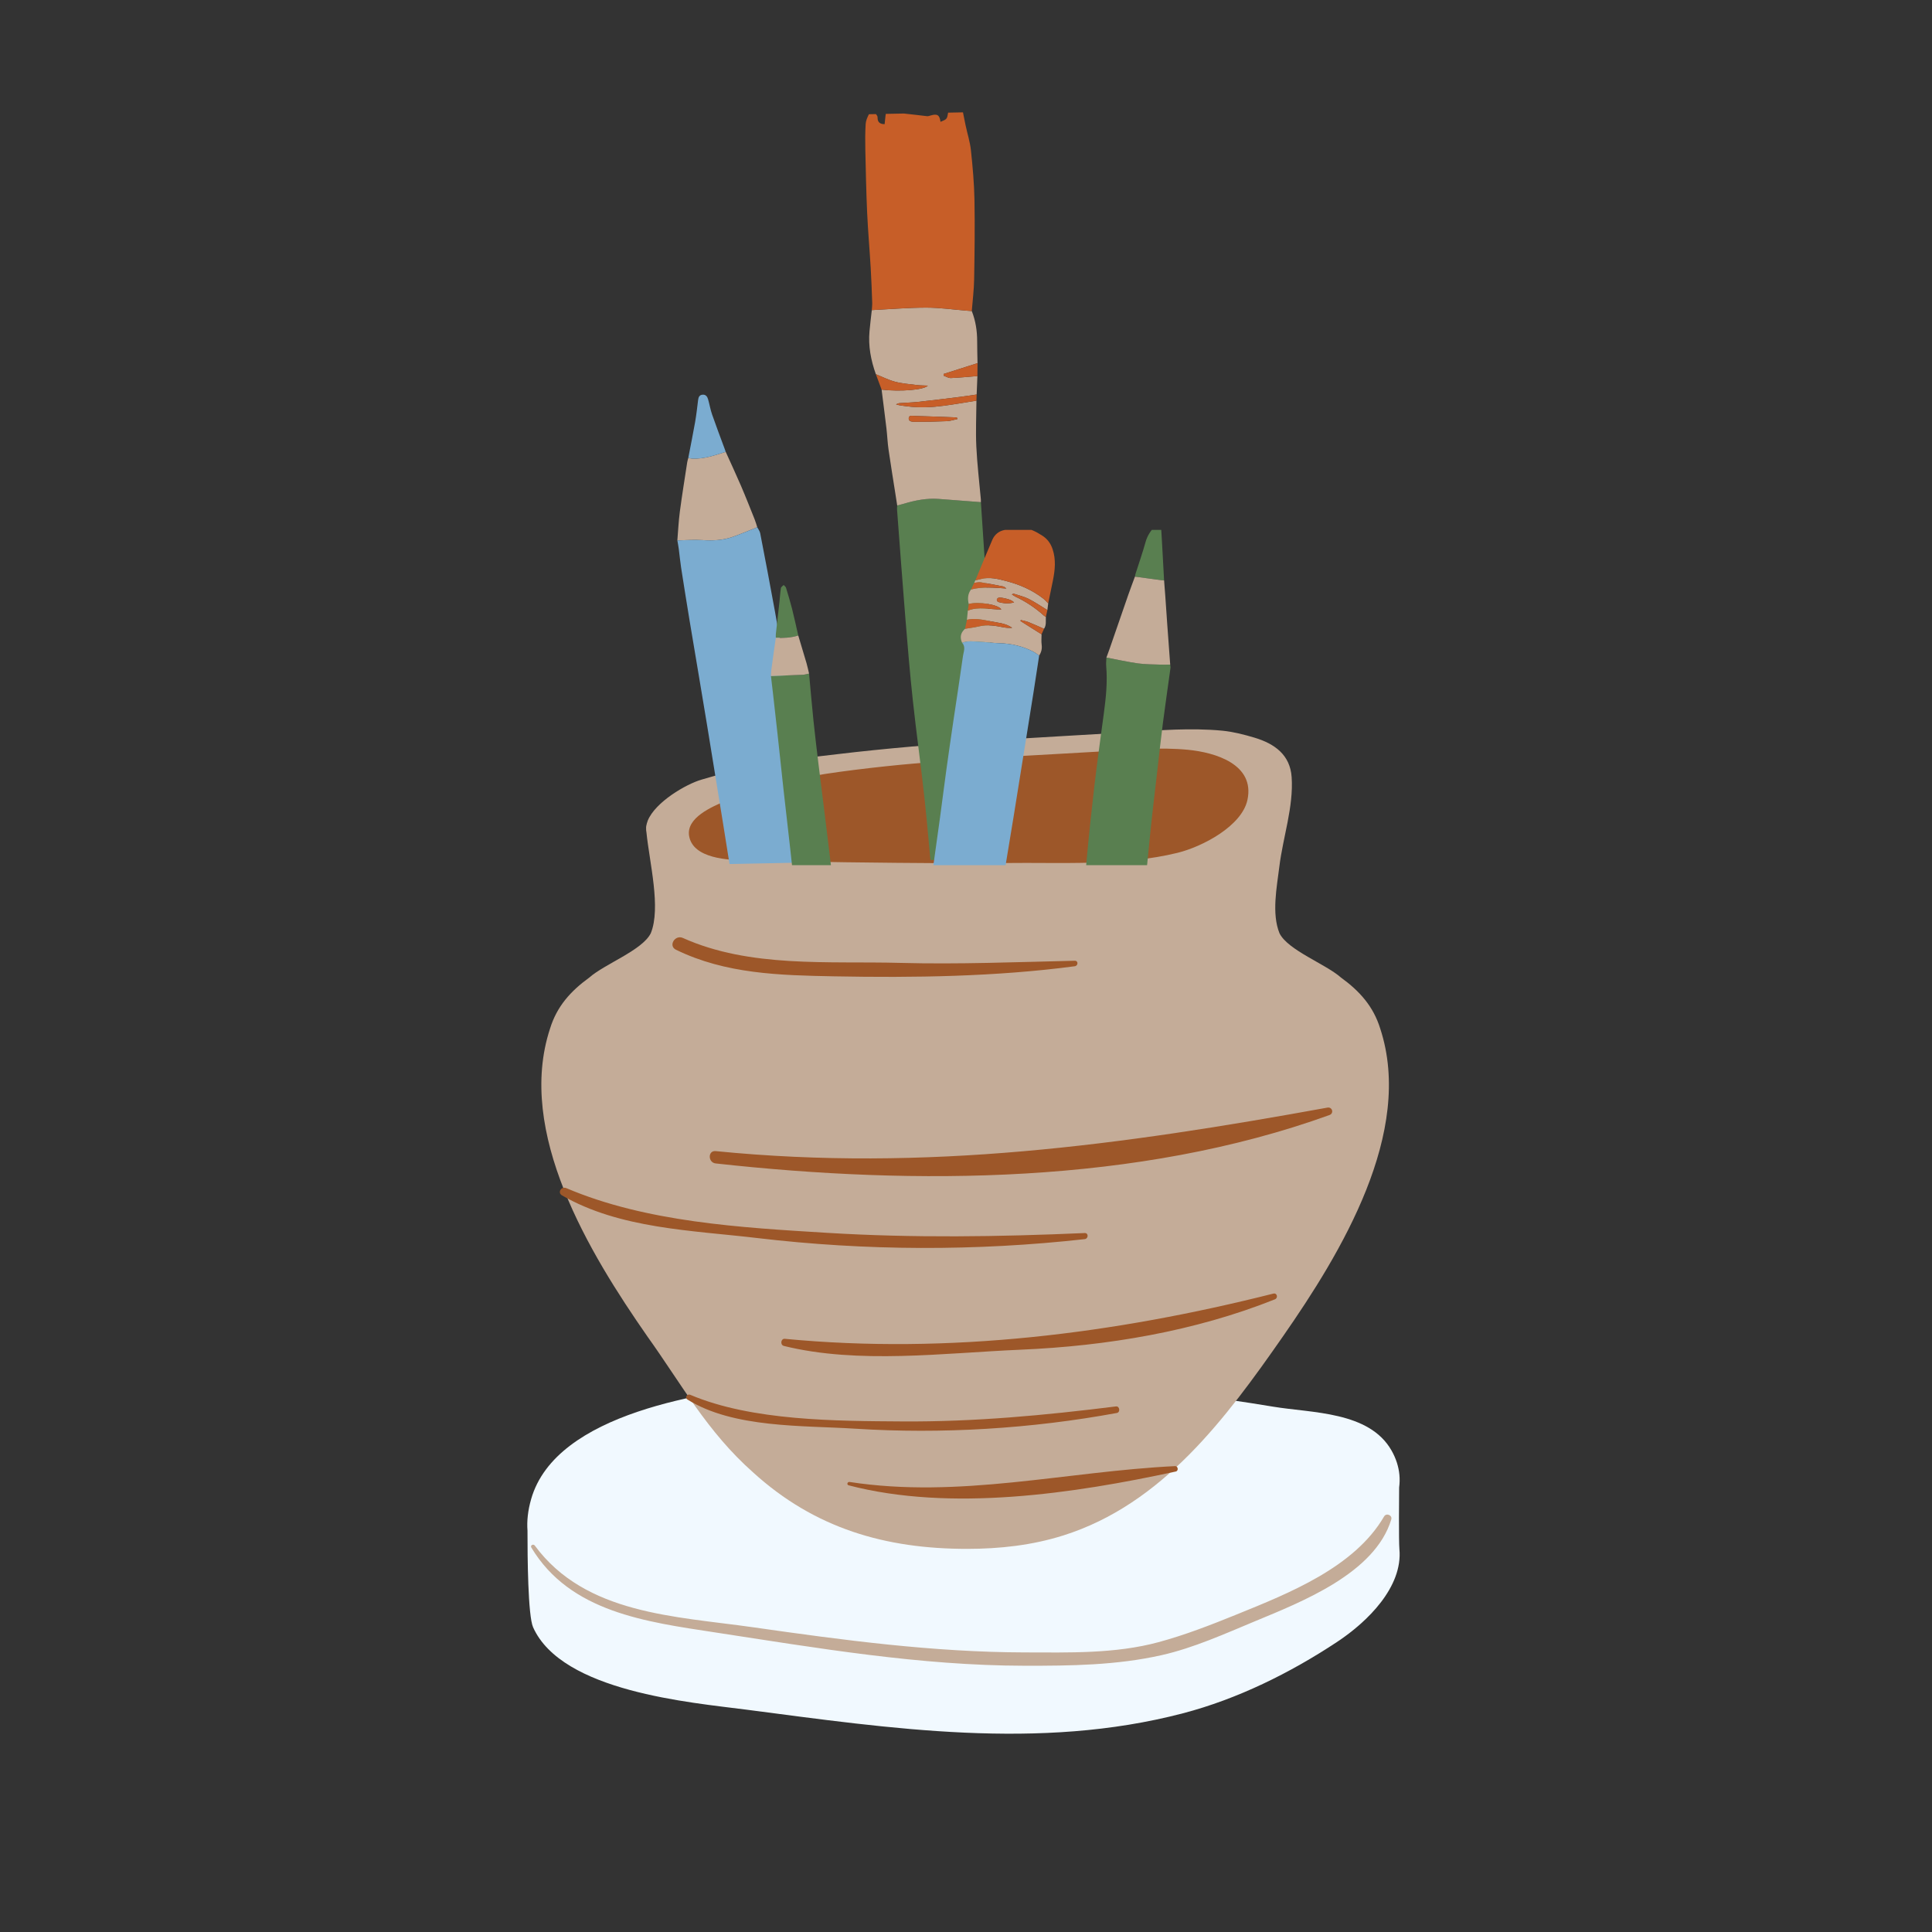 <svg xmlns="http://www.w3.org/2000/svg" xmlns:xlink="http://www.w3.org/1999/xlink" width="576" zoomAndPan="magnify" viewBox="0 0 432 432" height="576" preserveAspectRatio="xMidYMid meet" version="1.0"><rect x="0" y="0" width="432" height="432" fill="#333333" stroke="none"/><defs><clipPath id="a10269b39b"><path d="M 117.902 308 L 312.965 308 L 312.965 387.664 L 117.902 387.664 Z M 117.902 308 " clip-rule="nonzero"/></clipPath><clipPath id="781fab62b8"><path d="M 141 89 L 248 89 L 248 194 L 141 194 Z M 141 89 " clip-rule="nonzero"/></clipPath><clipPath id="0002d6f39c"><path d="M 141.484 26.594 L 243.711 24.555 L 247.047 191.52 L 144.82 193.562 Z M 141.484 26.594 " clip-rule="nonzero"/></clipPath><clipPath id="b82e34a0ae"><path d="M 116.727 24.355 L 324.586 20.203 L 330.371 309.84 L 122.512 313.992 Z M 116.727 24.355 " clip-rule="nonzero"/></clipPath><clipPath id="840b1149f3"><path d="M 118.078 91.965 L 289.555 88.539 L 293.996 310.832 L 122.52 314.258 Z M 118.078 91.965 " clip-rule="nonzero"/></clipPath><clipPath id="1d8763d03b"><path d="M 118.078 91.965 L 289.555 88.539 L 293.992 310.547 L 122.512 313.973 Z M 118.078 91.965 " clip-rule="nonzero"/></clipPath><clipPath id="bb65d7064c"><path d="M 141 68 L 248 68 L 248 194 L 141 194 Z M 141 68 " clip-rule="nonzero"/></clipPath><clipPath id="c570bfe558"><path d="M 141.484 26.594 L 243.711 24.555 L 247.047 191.52 L 144.82 193.562 Z M 141.484 26.594 " clip-rule="nonzero"/></clipPath><clipPath id="f6342b4703"><path d="M 116.727 24.355 L 324.586 20.203 L 330.371 309.84 L 122.512 313.992 Z M 116.727 24.355 " clip-rule="nonzero"/></clipPath><clipPath id="8f4bc191c7"><path d="M 151 88 L 248 88 L 248 194 L 151 194 Z M 151 88 " clip-rule="nonzero"/></clipPath><clipPath id="4594096626"><path d="M 141.484 26.594 L 243.711 24.555 L 247.047 191.52 L 144.82 193.562 Z M 141.484 26.594 " clip-rule="nonzero"/></clipPath><clipPath id="ef731269df"><path d="M 116.727 24.355 L 324.586 20.203 L 330.371 309.84 L 122.512 313.992 Z M 116.727 24.355 " clip-rule="nonzero"/></clipPath><clipPath id="91d9ff6871"><path d="M 176 24 L 248 24 L 248 194 L 176 194 Z M 176 24 " clip-rule="nonzero"/></clipPath><clipPath id="47458f8339"><path d="M 141.484 26.594 L 243.711 24.555 L 247.047 191.52 L 144.82 193.562 Z M 141.484 26.594 " clip-rule="nonzero"/></clipPath><clipPath id="3573944665"><path d="M 116.727 24.355 L 324.586 20.203 L 330.371 309.84 L 122.512 313.992 Z M 116.727 24.355 " clip-rule="nonzero"/></clipPath><clipPath id="fc9138e7db"><path d="M 171.504 23.297 L 325.121 20.227 L 330.875 308.316 L 177.262 311.383 Z M 171.504 23.297 " clip-rule="nonzero"/></clipPath><clipPath id="5b877772ae"><path d="M 171.504 23.297 L 324.562 20.238 L 330.316 308.324 L 177.262 311.383 Z M 171.504 23.297 " clip-rule="nonzero"/></clipPath><clipPath id="54f3b4aaeb"><path d="M 172.383 118.48 L 270.852 118.48 L 270.852 193.461 L 172.383 193.461 Z M 172.383 118.48 " clip-rule="nonzero"/></clipPath><clipPath id="fa21f378da"><path d="M 172.383 128 L 270.852 128 L 270.852 193.461 L 172.383 193.461 Z M 172.383 128 " clip-rule="nonzero"/></clipPath><clipPath id="1f50b3179b"><path d="M 198 143 L 270.852 143 L 270.852 193.461 L 198 193.461 Z M 198 143 " clip-rule="nonzero"/></clipPath><clipPath id="16bc108ccc"><path d="M 215.496 118.48 L 270.852 118.48 L 270.852 193.461 L 215.496 193.461 Z M 215.496 118.48 " clip-rule="nonzero"/></clipPath></defs><g clip-path="url(#a10269b39b)"><path fill="#f1f9ff" d="M 312.852 332.602 C 312.973 331.668 313 330.723 312.91 329.766 C 312.738 327.977 312.184 326.156 311.145 324.332 C 306.141 315.543 293.316 315.98 284.621 314.527 C 258.422 310.156 232.668 308.336 206.062 308.023 C 195.715 307.902 184.961 308.223 174.664 309.363 C 157.934 311.215 124.305 315.754 118.758 335.227 C 118.027 337.785 117.789 340.117 117.949 342.246 C 117.941 348.039 118.043 361.293 119.207 363.875 C 125.684 378.293 154.441 380.664 166.801 382.273 C 199.203 386.488 232.34 391.527 264.52 383.094 C 276.703 379.906 288.477 374.082 298.961 367.148 C 305.75 362.664 313.707 354.859 312.91 346.371 C 312.75 344.684 312.84 333.848 312.852 332.602 " fill-opacity="1" fill-rule="nonzero"/></g><path fill="#c4ac98" d="M 308.621 229.992 C 307.094 225.047 304.043 221.625 299.844 218.582 C 296.41 215.543 288.02 212.5 286.109 208.699 C 284.297 204.301 285.512 198.301 286.066 193.773 C 286.871 187.207 289.266 180.438 288.816 173.773 C 288.477 168.789 285.027 166.301 280.516 164.945 C 278.223 164.258 275.695 163.613 273.305 163.383 C 266.211 162.699 258.586 163.355 254.82 163.59 C 232.379 164.938 209.363 165.988 187.047 168.656 C 175.77 170.008 170.605 170.293 156.852 174.328 C 153.391 175.34 146.57 179.309 144.844 183.473 C 144.844 183.473 144.422 184.594 144.469 185.184 C 144.457 185.496 144.484 185.812 144.547 186.125 C 145.227 192.891 147.844 203.023 145.508 208.695 C 143.598 212.496 135.203 215.539 131.77 218.582 C 127.57 221.625 124.516 225.047 122.992 229.992 C 115.359 253.188 131.77 280.18 144.742 298.812 C 152.371 309.461 158.094 320.109 168.395 329.234 C 182.188 341.785 198.027 346.336 216.25 346.332 C 223.57 346.328 230.758 345.535 237.742 343.336 C 259.91 336.344 274.156 317.086 286.875 298.816 C 299.844 280.18 316.25 253.188 308.621 229.992 " fill-opacity="1" fill-rule="nonzero"/><path fill="#9d5729" d="M 166.887 192.398 C 181.828 192.742 196.828 192.934 211.777 193.016 C 216.102 193.039 220.426 193.023 224.754 192.973 C 237.141 192.812 251.16 193.676 263.262 190.703 C 268.895 189.324 277.68 184.688 278.93 178.867 C 280.637 170.91 271.785 168.246 265.613 167.652 C 259.48 167.062 252.891 167.629 249.641 167.832 C 233.551 168.812 217.43 169.445 201.383 171.004 C 196.832 171.449 192.289 171.965 187.762 172.582 C 179.047 173.77 170.266 175.566 162.176 179.109 C 159.223 180.402 153.383 182.836 154.09 186.938 C 154.977 192.059 163.012 192.309 166.887 192.398 " fill-opacity="1" fill-rule="nonzero"/><path fill="#9d5729" d="M 151.148 212.363 C 162.293 217.801 174.371 218.078 186.574 218.312 C 204.363 218.648 222.684 218.395 240.328 216.055 C 241.09 215.953 241.148 214.805 240.328 214.824 C 227.289 215.121 214.328 215.652 201.281 215.305 C 185.215 214.875 167.684 216.465 152.695 209.73 C 150.926 208.938 149.363 211.488 151.148 212.363 " fill-opacity="1" fill-rule="nonzero"/><path fill="#9d5729" d="M 296.82 247.664 C 250.668 256.055 207.062 262.066 160.027 257.391 C 158.246 257.215 158.281 259.957 160.027 260.148 C 204.809 265.09 254.379 264.809 297.277 249.324 C 298.328 248.941 297.914 247.469 296.82 247.664 " fill-opacity="1" fill-rule="nonzero"/><path fill="#9d5729" d="M 242.539 277.074 C 243.391 276.98 243.434 275.672 242.539 275.711 C 223.324 276.555 204.207 276.84 185 275.668 C 165.777 274.5 144.469 273.289 126.617 265.664 C 125.527 265.199 124.578 266.664 125.66 267.289 C 138.59 274.766 154.785 275.109 169.312 276.828 C 193.574 279.703 218.262 279.781 242.539 277.074 " fill-opacity="1" fill-rule="nonzero"/><path fill="#9d5729" d="M 284.719 289.254 C 249.156 298.223 212.238 302.883 175.496 299.363 C 174.574 299.277 174.402 300.742 175.281 300.957 C 191.957 305.074 211.148 302.523 228.188 301.797 C 247.445 300.98 267.148 297.695 285.07 290.535 C 285.852 290.223 285.57 289.039 284.719 289.254 " fill-opacity="1" fill-rule="nonzero"/><path fill="#9d5729" d="M 249.73 315.945 C 250.559 315.793 250.371 314.375 249.535 314.48 C 233.613 316.469 217.91 317.941 201.84 317.836 C 187 317.738 168.168 317.738 154.355 311.887 C 153.637 311.582 153.035 312.52 153.73 312.949 C 164.027 319.367 179.527 318.715 191.184 319.457 C 210.652 320.691 230.555 319.469 249.73 315.945 " fill-opacity="1" fill-rule="nonzero"/><path fill="#9d5729" d="M 262.734 327.828 C 238.273 329.027 214.559 335.145 189.965 331.371 C 189.48 331.297 189.262 331.992 189.758 332.121 C 212.594 338.082 240.113 333.969 262.898 329.039 C 263.582 328.891 263.43 327.793 262.734 327.828 " fill-opacity="1" fill-rule="nonzero"/><path fill="#c4ac98" d="M 309.484 339.086 C 302.863 350.473 288.172 356.266 276.527 360.996 C 270.805 363.32 264.984 365.59 259.02 367.199 C 249.359 369.812 238.988 369.504 229.062 369.484 C 208.652 369.43 188.574 366.75 168.406 363.863 C 151.059 361.383 130.934 360.996 119.578 345.59 C 119.246 345.145 118.508 345.539 118.809 346.039 C 127.488 360.508 144.547 362.66 159.875 365.008 C 182.875 368.527 205.719 372.43 229.062 372.465 C 239.422 372.48 249.672 372.375 259.816 370.078 C 266.898 368.473 273.898 365.312 280.582 362.531 C 291.055 358.176 307.441 351.809 311.09 339.758 C 311.383 338.801 309.98 338.23 309.484 339.086 " fill-opacity="1" fill-rule="nonzero"/><g clip-path="url(#781fab62b8)"><g clip-path="url(#0002d6f39c)"><g clip-path="url(#b82e34a0ae)"><g clip-path="url(#840b1149f3)"><g clip-path="url(#1d8763d03b)"><path fill="#597f50" d="M 139.039 200.77 C 139.07 200.02 139.105 199.273 139.137 198.527 C 136.215 198.152 133.293 197.75 130.363 197.422 C 129.641 197.34 128.891 197.496 128.152 197.543 C 128.152 198.117 128.148 198.691 128.145 199.266 C 131.84 199.312 135.5 199.613 139.039 200.77 Z M 133.852 196.059 C 135.5 196.148 137.129 196.535 138.766 196.789 C 138.934 196.816 139.105 196.812 139.281 196.828 C 139.281 196.43 139.332 196.02 139.266 195.633 C 139.223 195.367 139.078 195.012 138.867 194.895 C 136.234 193.422 133.445 192.797 130.449 193.5 C 128.406 193.977 128.277 194.156 128.266 196.172 C 130.129 196.121 131.996 195.957 133.852 196.059 Z M 138.145 204.902 C 138.312 204.926 138.469 205.008 138.633 205.062 C 138.719 204.266 138.801 203.465 138.891 202.668 C 136.172 201.875 133.453 201.074 130.594 201.008 C 129.734 200.984 128.875 201 128.016 200.996 C 127.934 201.82 127.852 202.645 127.766 203.469 C 131.227 203.945 134.684 204.422 138.145 204.902 Z M 123.277 282.035 C 123.672 285.086 124.086 288.137 124.484 291.188 C 124.648 292.461 124.738 293.746 124.973 295.004 C 125.031 295.328 125.488 295.582 125.766 295.867 C 125.988 295.609 126.328 295.383 126.414 295.082 C 126.988 293.07 127.559 291.055 128.031 289.02 C 128.613 286.512 129.102 283.98 129.629 281.461 C 127.535 280.844 125.395 280.789 123.238 280.926 C 123.25 281.297 123.23 281.672 123.277 282.035 Z M 225.777 296.98 C 226.805 299.984 227.926 302.969 228.84 306.012 C 229.379 307.809 230.359 309.227 231.688 310.48 C 232.086 310.855 232.488 311.227 233.062 311.762 C 233.18 311.125 233.301 310.723 233.324 310.316 C 233.398 308.777 233.449 307.234 233.504 305.695 C 233.629 302.133 233.754 298.57 233.875 295.008 C 233.566 295.039 233.254 295.062 232.945 295.109 C 230.5 295.484 228.059 295.859 225.613 296.238 C 225.668 296.484 225.695 296.738 225.777 296.98 Z M 284.883 104.055 C 284.496 102.387 284.086 100.727 283.699 99.059 C 283.035 96.23 282.355 93.402 281.746 90.559 C 281.617 89.953 281.637 89.191 280.953 89.148 C 280.578 89.129 280.012 89.727 279.789 90.172 C 279.043 91.68 278.383 93.23 277.734 94.781 C 276.434 97.895 275.164 101.02 273.883 104.137 C 274.965 104.406 276.027 104.758 277.121 104.934 C 279.719 105.355 282.312 105.121 284.895 104.727 C 284.895 104.504 284.934 104.27 284.883 104.055 Z M 263.461 126.559 C 263.074 130.441 262.684 134.332 262.426 138.23 C 262.066 143.75 261.82 149.277 261.523 154.805 C 261.727 154.906 261.949 154.984 262.125 155.121 C 264.168 156.703 266.664 157.113 269.055 157.789 C 269.309 154.895 269.539 152 269.82 149.105 C 270.168 145.535 270.539 141.965 270.941 138.402 C 271.336 134.863 271.766 131.328 272.207 127.797 C 272.336 126.727 272.555 125.668 272.734 124.605 C 272.105 124.809 271.406 124.895 270.859 125.23 C 268.871 126.465 265.418 126.352 264.086 124.055 C 263.871 124.887 263.547 125.711 263.461 126.559 Z M 280.727 129.672 C 280.254 133.637 279.738 137.594 279.312 141.559 C 278.953 144.852 278.648 148.148 278.41 151.449 C 278.289 153.156 278.371 154.879 278.352 156.594 C 278.34 157.277 278.301 157.961 278.277 158.645 C 281.652 158.473 285.066 158.543 288.211 156.98 C 288.359 156.91 288.543 156.902 288.707 156.863 C 288.75 156.469 288.816 156.07 288.828 155.672 C 289.004 149.047 289.172 142.422 289.355 135.797 C 289.441 132.633 289.562 129.469 289.676 126.301 C 289.695 125.715 289.762 125.133 289.809 124.551 C 289.355 124.84 288.879 125.094 288.453 125.422 C 287.34 126.281 286.105 126.656 284.758 126.219 C 283.57 125.836 282.43 125.305 281.27 124.836 C 281.09 126.449 280.918 128.059 280.727 129.672 Z M 128.598 205.719 C 128.254 205.758 127.914 205.754 127.57 205.773 C 127.527 205.875 127.461 205.98 127.453 206.09 C 127.02 210.98 126.609 215.879 126.164 220.773 C 125.645 226.488 125.082 232.199 124.562 237.91 C 124.09 243.113 123.656 248.32 123.191 253.523 C 122.844 257.449 122.477 261.371 122.109 265.293 C 121.961 266.91 121.797 268.523 121.637 270.141 C 124.637 270.188 127.637 270.215 130.637 270.289 C 131.254 270.305 131.867 270.488 132.484 270.594 C 132.809 266.152 133.098 261.711 133.465 257.273 C 133.805 253.238 134.215 249.207 134.617 245.18 C 134.914 242.199 135.246 239.223 135.555 236.242 C 135.961 232.355 136.359 228.465 136.758 224.574 C 137.129 220.969 137.496 217.359 137.848 213.75 C 138.074 211.422 138.27 209.09 138.477 206.762 C 135.242 205.844 131.969 205.328 128.598 205.719 Z M 217.055 273.453 C 217.008 272.66 216.883 271.859 216.938 271.074 C 217.25 266.477 216.68 261.949 215.969 257.418 C 214.906 250.621 213.836 243.816 212.891 236.996 C 211.938 230.086 211.07 223.168 210.293 216.234 C 209.656 210.582 209.195 204.91 208.668 199.242 C 208.031 192.41 207.484 185.57 206.746 178.746 C 205.949 171.328 204.902 163.941 204.102 156.527 C 203.438 150.414 202.938 144.285 202.438 138.16 C 201.781 130.094 201.195 122.023 200.582 113.953 C 200.559 113.645 200.605 113.332 200.617 113.023 C 201.117 112.895 201.617 112.781 202.109 112.633 C 204.652 111.871 207.227 111.363 209.902 111.562 C 213.043 111.801 216.188 112.043 219.332 112.285 C 219.766 118.848 220.191 125.406 220.633 131.965 C 221.34 142.52 222.031 153.078 222.785 163.629 C 223.297 170.812 223.863 177.996 224.473 185.18 C 224.965 190.988 225.508 196.797 226.121 202.594 C 226.867 209.586 227.676 216.57 228.531 223.547 C 229.242 229.336 230.066 235.105 230.848 240.879 C 231.465 245.438 232.051 250.004 232.73 254.551 C 233.508 259.746 234.383 264.93 235.199 270.125 C 235.25 270.438 235.16 270.777 235.133 271.102 C 234.16 271.113 233.184 271.09 232.211 271.148 C 230.125 271.273 228.016 271.293 225.961 271.625 C 222.973 272.109 220.02 272.832 217.055 273.453 " fill-opacity="1" fill-rule="nonzero"/></g></g></g></g></g><g clip-path="url(#bb65d7064c)"><g clip-path="url(#c570bfe558)"><g clip-path="url(#f6342b4703)"><path fill="#c4ac98" d="M 273.734 242.754 C 273.41 242.527 273.023 242.355 272.77 242.066 C 270.773 239.754 268.805 237.426 266.828 235.102 C 266.488 235.445 266.148 235.793 265.809 236.137 C 266.52 237.266 267.152 238.453 267.961 239.512 C 269.246 241.191 270.668 242.762 272.582 243.777 C 272.965 243.438 273.352 243.094 273.734 242.754 Z M 139.281 196.828 C 139.105 196.812 138.934 196.816 138.766 196.789 C 137.129 196.535 135.5 196.148 133.852 196.059 C 131.996 195.957 130.129 196.121 128.266 196.172 C 128.227 196.629 128.191 197.086 128.152 197.543 C 128.891 197.496 129.641 197.34 130.363 197.422 C 133.293 197.75 136.215 198.152 139.137 198.527 C 139.184 197.961 139.23 197.395 139.281 196.828 Z M 262.422 238.777 C 263.621 240.246 264.746 241.789 266.051 243.164 C 267.219 244.391 268.586 245.434 269.863 246.562 C 270.363 246.047 270.863 245.535 271.359 245.027 C 269.289 244.121 267.672 242.625 266.277 240.926 C 265.41 239.867 264.816 238.586 264.098 237.406 C 263.539 237.863 262.98 238.32 262.422 238.777 Z M 128.016 200.996 C 128.875 201 129.734 200.984 130.594 201.008 C 133.453 201.074 136.172 201.875 138.891 202.668 C 138.938 202.035 138.988 201.402 139.039 200.77 C 135.5 199.613 131.84 199.312 128.145 199.266 C 128.105 199.84 128.062 200.418 128.016 200.996 Z M 127.57 205.773 C 127.914 205.754 128.254 205.758 128.598 205.719 C 131.969 205.328 135.242 205.844 138.477 206.762 C 138.527 206.195 138.582 205.629 138.633 205.062 C 138.469 205.008 138.312 204.926 138.145 204.902 C 134.684 204.422 131.227 203.945 127.766 203.469 C 127.699 204.238 127.633 205.004 127.57 205.773 Z M 323.082 191.801 C 321.617 190.754 320.828 189.23 320.137 187.637 C 317.77 188.707 315.398 189.777 313.027 190.848 C 313.449 192.672 314.457 194.207 315.617 195.613 C 316.5 196.684 317.594 197.582 318.594 198.555 C 320.09 196.305 321.586 194.051 323.082 191.801 Z M 121.797 271.922 C 122.062 273.699 122.352 275.469 122.637 277.242 C 122.832 278.473 123.039 279.699 123.238 280.926 C 125.395 280.789 127.535 280.844 129.629 281.461 C 130.367 278.809 131.121 276.16 131.836 273.5 C 132.094 272.543 132.27 271.562 132.484 270.594 C 131.867 270.488 131.254 270.305 130.637 270.289 C 127.637 270.215 124.637 270.188 121.637 270.141 C 121.688 270.734 121.711 271.336 121.797 271.922 Z M 168.734 116.109 C 167.727 113.598 166.738 111.074 165.668 108.586 C 164.578 106.051 163.406 103.547 162.27 101.031 C 159.836 101.805 157.418 102.664 154.805 102.551 C 154.504 102.539 154.203 102.449 153.902 102.391 C 153.82 102.723 153.711 103.051 153.66 103.383 C 153.102 107.047 152.504 110.703 152.02 114.371 C 151.734 116.512 151.637 118.68 151.457 120.836 C 153.32 120.805 155.195 120.645 157.055 120.77 C 159.371 120.926 161.637 120.82 163.828 120.051 C 165.684 119.395 167.496 118.617 169.328 117.891 C 169.133 117.297 168.969 116.688 168.734 116.109 Z M 191.137 289.613 C 189.59 289.238 188.086 289.375 186.613 289.844 C 186.426 289.902 186.211 290.305 186.242 290.516 C 186.277 290.723 186.582 291.016 186.801 291.043 C 187.211 291.098 187.648 291.031 188.055 290.934 C 189.141 290.668 190.262 290.469 191.137 289.613 Z M 176.145 278.449 C 177.738 279.074 179.383 278.762 181.004 278.66 C 182.887 278.547 184.758 278.219 186.641 278.137 C 190.055 277.988 193.266 277.18 196.266 275.566 C 196.867 275.242 197.402 274.797 197.965 274.406 C 198.59 275.332 198.863 276.312 198.73 277.465 C 198.617 278.434 198.738 279.434 198.758 280.418 C 196.789 281.715 194.82 283.008 192.852 284.305 C 192.883 284.395 192.914 284.488 192.941 284.578 C 193.68 284.371 194.441 284.234 195.141 283.941 C 196.609 283.324 198.039 282.621 199.488 281.957 C 200.227 282.988 199.988 284.191 200.082 285.336 C 199.891 285.465 199.684 285.57 199.516 285.723 C 197.148 287.953 194.496 289.777 191.582 291.23 C 191.219 291.414 190.891 291.668 190.551 291.891 C 190.824 292.055 191.055 292.105 191.242 292.039 C 192.613 291.555 194.055 291.195 195.328 290.516 C 197.133 289.551 198.812 288.348 200.547 287.25 C 200.637 287.883 200.73 288.516 200.824 289.148 C 200.348 289.633 199.918 290.172 199.391 290.594 C 196.355 293.023 192.871 294.629 189.164 295.676 C 186.746 296.359 184.258 297.082 181.676 296.395 C 181.207 296.273 180.727 296.188 180.254 296.086 C 180.141 295.855 180.023 295.625 179.906 295.395 C 180.535 295.438 181.184 295.609 181.781 295.504 C 183.906 295.129 186.02 294.672 188.125 294.203 C 188.457 294.129 188.73 293.812 189.031 293.609 C 185.617 293.898 182.301 294.32 178.98 293.539 C 178.012 292.293 177.918 290.898 178.242 289.426 C 180.992 290.121 186.68 289.105 187.469 287.695 C 184.262 287.695 181.078 288.746 177.949 287.551 C 177.844 286.684 177.742 285.816 177.637 284.953 C 179.891 285.398 182.078 284.906 184.246 284.418 C 186.359 283.941 188.602 283.801 190.453 282.422 C 189.598 282.379 188.766 282.445 187.953 282.621 C 185.688 283.102 183.438 283.547 181.102 283.035 C 179.77 282.746 178.402 282.617 177.051 282.414 L 177.066 282.422 C 176.996 282.363 176.926 282.301 176.855 282.242 C 175.734 281.188 175.508 279.957 176.145 278.449 Z M 217.977 275.832 C 219.863 280.941 221.738 286.055 223.637 291.16 C 224.27 292.863 224.953 294.547 225.613 296.238 C 228.059 295.859 230.5 295.484 232.945 295.109 C 233.254 295.062 233.566 295.039 233.875 295.008 C 233.961 293.5 234.055 291.992 234.133 290.484 C 234.27 287.777 234.391 285.074 234.531 282.371 C 234.727 278.613 234.934 274.859 235.133 271.102 C 234.16 271.113 233.184 271.09 232.211 271.148 C 230.125 271.273 228.016 271.293 225.961 271.625 C 222.973 272.109 220.02 272.832 217.055 273.453 C 217.363 274.246 217.68 275.035 217.977 275.832 Z M 277.121 104.934 C 276.027 104.758 274.965 104.406 273.883 104.137 C 272.754 106.66 271.711 109.227 270.48 111.699 C 268.41 115.848 266.227 119.938 264.086 124.055 C 265.418 126.352 268.871 126.465 270.859 125.23 C 271.406 124.895 272.105 124.809 272.734 124.605 C 273.148 124.676 273.617 124.645 273.965 124.832 C 275.527 125.688 277.133 126.316 278.945 125.82 C 279.422 125.691 279.824 125.312 280.285 125.105 C 280.594 124.965 280.941 124.922 281.273 124.836 C 282.43 125.305 283.57 125.836 284.758 126.219 C 286.105 126.656 287.34 126.281 288.453 125.422 C 288.879 125.094 289.355 124.84 289.809 124.551 C 288.516 119.191 287.227 113.832 285.918 108.477 C 285.613 107.219 285.238 105.977 284.895 104.727 C 282.312 105.121 279.719 105.355 277.121 104.934 Z M 282.293 176.238 C 281.785 176.152 281.305 175.926 280.82 175.613 C 283.109 174.219 285.664 174.055 288.176 173.75 C 288.215 173.051 288.254 172.355 288.289 171.656 C 282.484 173.555 276.543 173.957 270.5 173.266 C 276.453 172.078 282.645 172.012 288.293 169.434 C 288.352 167.477 288.414 165.52 288.477 163.562 C 286.473 163.844 284.477 164.164 282.465 164.387 C 281.922 164.445 281.34 164.199 280.777 164.094 C 280.766 163.965 280.754 163.832 280.738 163.703 C 281.457 163.438 282.16 163.043 282.906 162.93 C 284.664 162.668 286.152 161.902 287.551 160.863 C 287.863 160.633 288.254 160.504 288.609 160.328 C 288.645 159.176 288.676 158.02 288.707 156.863 C 288.543 156.902 288.359 156.91 288.211 156.98 C 285.066 158.543 281.652 158.473 278.277 158.645 C 277.547 158.711 276.809 158.902 276.098 158.824 C 273.844 158.586 271.598 158.25 269.348 157.945 C 269.246 157.93 269.152 157.844 269.055 157.789 C 266.664 157.113 264.168 156.703 262.125 155.121 C 261.949 154.984 261.727 154.906 261.523 154.805 C 261.473 156.203 261.422 157.598 261.371 158.996 C 264.785 161.93 268.871 163.109 273.305 163.426 C 272.418 164.227 271.387 164.129 270.391 164.102 C 268.906 164.059 267.418 164.004 265.938 163.863 C 264.379 163.719 262.828 163.473 261.273 163.27 C 261.238 164.023 261.199 164.773 261.164 165.523 C 263.609 166.121 266.031 166.836 268.508 167.277 C 271.176 167.754 273.883 168.004 276.582 168.289 C 278.059 168.445 279.551 168.465 281.031 168.566 C 281.246 168.578 281.453 168.695 281.664 168.766 C 281.668 168.844 281.672 168.922 281.676 168.996 C 280.75 169.148 279.828 169.414 278.898 169.43 C 275.668 169.488 272.426 169.609 269.203 169.426 C 266.48 169.27 263.695 169.27 261.086 168.238 C 260.996 170.195 260.91 172.148 260.82 174.105 C 262.387 174.434 263.949 174.758 265.508 175.09 C 269.004 175.828 272.488 176.602 275.992 177.293 C 277.633 177.617 279.309 177.777 280.969 178.012 C 280.98 178.102 280.992 178.195 281 178.285 C 280.371 178.426 279.742 178.684 279.109 178.688 C 277.109 178.703 275.078 178.828 273.113 178.535 C 268.969 177.914 264.859 177.051 260.734 176.289 C 260.668 176.824 260.574 177.363 260.539 177.898 C 260.402 179.953 260.637 180.5 262.539 181.281 C 267.555 183.332 272.723 184.645 278.227 184.266 C 281.32 184.055 284.215 183.262 286.824 181.613 C 287.5 181.188 288.266 180.438 288.391 179.73 C 288.586 178.617 288.27 177.422 288.168 176.258 C 286.207 176.633 284.246 176.59 282.293 176.238 Z M 214.094 93.695 C 214.086 93.613 214.078 93.535 214.07 93.457 C 213.918 93.41 213.766 93.328 213.613 93.324 C 210.59 93.211 207.562 93.086 204.539 93.008 C 204.043 92.996 203.23 92.789 203.188 93.512 C 203.141 94.305 204.031 94.312 204.555 94.316 C 206.953 94.328 209.352 94.281 211.746 94.172 C 212.535 94.137 213.312 93.859 214.094 93.695 Z M 194.938 69.34 C 199 69.137 203.062 68.789 207.125 68.785 C 210.172 68.785 213.219 69.23 216.266 69.477 C 216.609 69.504 216.949 69.527 217.293 69.551 C 218.152 71.73 218.5 73.996 218.496 76.332 C 218.492 77.953 218.547 79.578 218.578 81.199 C 216.055 82.004 213.527 82.812 211.004 83.617 C 210.996 83.742 210.992 83.867 210.984 83.996 C 211.523 84.184 212.066 84.551 212.594 84.531 C 214.582 84.453 216.562 84.246 218.551 84.09 C 218.492 85.465 218.438 86.84 218.383 88.215 C 217.109 88.398 215.844 88.602 214.57 88.758 C 211.453 89.145 208.34 89.531 205.223 89.871 C 203.859 90.02 202.48 90.035 201.117 90.145 C 200.852 90.164 200.605 90.324 200.352 90.418 C 201.223 90.699 202.043 90.746 202.855 90.855 C 205.602 91.227 208.34 91.082 211.062 90.723 C 213.496 90.402 215.91 89.973 218.336 89.59 C 218.312 93.012 218.145 96.438 218.309 99.852 C 218.496 103.801 218.973 107.742 219.324 111.684 C 219.34 111.883 219.328 112.086 219.332 112.285 C 216.188 112.043 213.043 111.801 209.902 111.562 C 207.227 111.363 204.652 111.871 202.109 112.633 C 201.617 112.781 201.117 112.895 200.617 113.023 C 200.48 112.133 200.344 111.246 200.203 110.359 C 199.691 107.074 199.148 103.793 198.676 100.5 C 198.453 98.953 198.395 97.383 198.215 95.832 C 197.871 92.926 197.492 90.023 197.129 87.121 C 201.266 87.613 206.617 87.195 207.465 86.227 C 206.594 86.184 205.793 86.191 205.012 86.094 C 203.375 85.891 201.707 85.77 200.125 85.352 C 198.648 84.965 197.262 84.242 195.84 83.668 C 194.738 80.559 194.117 77.379 194.422 74.062 C 194.566 72.484 194.762 70.914 194.938 69.34 " fill-opacity="1" fill-rule="nonzero"/></g></g></g><g clip-path="url(#8f4bc191c7)"><g clip-path="url(#4594096626)"><g clip-path="url(#ef731269df)"><path fill="#7bacd0" d="M 269.348 157.945 C 271.598 158.25 273.844 158.586 276.098 158.824 C 276.809 158.902 277.547 158.711 278.277 158.645 C 278.301 157.961 278.34 157.277 278.352 156.594 C 278.371 154.879 278.289 153.156 278.41 151.449 C 278.648 148.148 278.953 144.852 279.312 141.559 C 279.738 137.594 280.254 133.637 280.727 129.672 C 280.918 128.059 281.09 126.449 281.273 124.836 C 280.941 124.922 280.594 124.965 280.285 125.105 C 279.824 125.312 279.422 125.691 278.945 125.82 C 277.133 126.316 275.527 125.688 273.965 124.832 C 273.617 124.645 273.148 124.676 272.734 124.605 C 272.555 125.668 272.336 126.727 272.207 127.797 C 271.766 131.328 271.336 134.863 270.941 138.402 C 270.539 141.965 270.168 145.535 269.82 149.105 C 269.539 152 269.309 154.895 269.055 157.789 C 269.152 157.844 269.246 157.93 269.348 157.945 Z M 162.016 100.309 C 161.082 97.77 160.113 95.238 159.227 92.684 C 158.844 91.586 158.656 90.422 158.336 89.301 C 158.164 88.699 157.828 88.18 157.074 88.254 C 156.363 88.324 156.176 88.832 156.098 89.453 C 155.898 91.086 155.715 92.727 155.434 94.348 C 154.961 97.035 154.418 99.711 153.902 102.391 C 154.203 102.449 154.504 102.539 154.805 102.551 C 157.418 102.664 159.836 101.805 162.27 101.031 C 162.184 100.789 162.102 100.547 162.016 100.309 Z M 176.145 278.449 C 177.207 277.25 176.504 275.926 176.312 274.711 C 175.348 268.656 174.27 262.625 173.254 256.582 C 172.473 251.941 171.703 247.297 170.965 242.652 C 170.254 238.176 169.602 233.688 168.902 229.211 C 168.219 224.844 167.504 220.488 166.809 216.125 C 166.188 212.242 165.59 208.355 164.965 204.477 C 164.41 201.012 163.824 197.559 163.266 194.102 C 162.711 190.668 162.176 187.234 161.625 183.801 C 161.004 179.949 160.371 176.098 159.746 172.242 C 159.195 168.84 158.648 165.438 158.086 162.035 C 157.477 158.324 156.852 154.613 156.23 150.906 C 155.555 146.852 154.859 142.805 154.191 138.754 C 153.543 134.812 152.91 130.871 152.297 126.926 C 152.082 125.543 151.961 124.148 151.777 122.762 C 151.695 122.117 151.566 121.477 151.457 120.836 C 153.32 120.805 155.195 120.645 157.055 120.77 C 159.371 120.926 161.637 120.82 163.828 120.051 C 165.684 119.395 167.496 118.617 169.328 117.891 C 169.555 118.34 169.895 118.766 169.984 119.238 C 171.105 125.035 172.211 130.832 173.266 136.641 C 174.266 142.137 175.207 147.648 176.16 153.156 C 177.109 158.629 178.02 164.113 178.98 169.586 C 179.969 175.199 181.008 180.801 182.02 186.41 C 183.211 193.023 184.375 199.645 185.586 206.258 C 186.953 213.715 188.371 221.16 189.742 228.617 C 190.941 235.148 192.109 241.688 193.293 248.223 C 194.246 253.496 195.207 258.77 196.152 264.047 C 196.77 267.496 197.359 270.953 197.965 274.406 C 197.402 274.797 196.867 275.242 196.266 275.566 C 193.266 277.18 190.055 277.988 186.641 278.137 C 184.758 278.219 182.887 278.547 181.004 278.66 C 179.383 278.762 177.738 279.074 176.145 278.449 " fill-opacity="1" fill-rule="nonzero"/></g></g></g><g clip-path="url(#91d9ff6871)"><g clip-path="url(#47458f8339)"><g clip-path="url(#3573944665)"><g clip-path="url(#fc9138e7db)"><g clip-path="url(#5b877772ae)"><path fill="#c75e28" d="M 186.613 289.844 C 186.426 289.902 186.211 290.305 186.242 290.516 C 186.277 290.723 186.582 291.016 186.801 291.043 C 187.211 291.098 187.648 291.031 188.055 290.934 C 189.141 290.668 190.262 290.469 191.137 289.613 C 189.59 289.238 188.086 289.375 186.613 289.844 Z M 214.07 93.457 C 213.918 93.41 213.766 93.328 213.613 93.324 C 210.59 93.211 207.562 93.086 204.539 93.008 C 204.043 92.996 203.23 92.789 203.188 93.512 C 203.141 94.305 204.031 94.312 204.555 94.316 C 206.953 94.328 209.352 94.281 211.746 94.172 C 212.535 94.137 213.312 93.859 214.094 93.695 C 214.086 93.613 214.078 93.535 214.07 93.457 Z M 176.855 282.242 C 176.926 282.301 176.996 282.363 177.066 282.422 C 176.996 282.363 176.926 282.301 176.855 282.242 Z M 198.758 280.418 C 196.789 281.715 194.82 283.008 192.852 284.305 C 192.883 284.395 192.914 284.488 192.941 284.578 C 193.68 284.371 194.441 284.234 195.141 283.941 C 196.609 283.324 198.039 282.621 199.488 281.957 C 199.246 281.445 199 280.93 198.758 280.418 Z M 179.906 295.395 C 180.535 295.438 181.184 295.609 181.781 295.504 C 183.906 295.129 186.02 294.672 188.125 294.203 C 188.457 294.129 188.73 293.812 189.031 293.609 C 185.617 293.898 182.301 294.32 178.98 293.539 C 179.289 294.156 179.598 294.773 179.906 295.395 Z M 178.242 289.426 C 180.992 290.121 186.68 289.105 187.469 287.695 C 184.262 287.695 181.078 288.746 177.949 287.551 C 178.047 288.176 178.141 288.801 178.242 289.426 Z M 200.082 285.336 C 199.891 285.465 199.684 285.57 199.516 285.723 C 197.148 287.953 194.496 289.777 191.582 291.23 C 191.219 291.414 190.891 291.668 190.551 291.891 C 190.824 292.055 191.055 292.105 191.242 292.039 C 192.613 291.555 194.055 291.195 195.328 290.516 C 197.133 289.551 198.812 288.348 200.547 287.25 C 200.391 286.609 200.238 285.973 200.082 285.336 Z M 288.609 160.328 C 288.254 160.504 287.863 160.633 287.551 160.863 C 286.152 161.902 284.664 162.668 282.906 162.93 C 282.16 163.043 281.457 163.438 280.738 163.703 C 280.754 163.832 280.766 163.965 280.777 164.094 C 281.34 164.199 281.922 164.445 282.465 164.387 C 284.477 164.164 286.473 163.844 288.477 163.562 C 288.52 162.484 288.562 161.406 288.609 160.328 Z M 288.176 173.75 C 285.664 174.055 283.109 174.219 280.82 175.613 C 281.305 175.926 281.785 176.152 282.293 176.238 C 284.246 176.59 286.207 176.633 288.168 176.258 C 288.172 175.422 288.176 174.586 288.176 173.75 Z M 218.578 81.199 C 216.055 82.004 213.527 82.812 211.004 83.617 C 210.996 83.742 210.992 83.867 210.984 83.996 C 211.523 84.184 212.066 84.551 212.594 84.531 C 214.582 84.453 216.562 84.246 218.551 84.09 C 218.559 83.125 218.566 82.16 218.578 81.199 Z M 197.129 87.121 C 201.266 87.613 206.617 87.195 207.465 86.227 C 206.594 86.184 205.793 86.191 205.012 86.094 C 203.375 85.891 201.707 85.77 200.125 85.352 C 198.648 84.965 197.262 84.242 195.84 83.668 C 196.27 84.82 196.699 85.969 197.129 87.121 Z M 177.637 284.953 C 179.891 285.398 182.078 284.906 184.246 284.418 C 186.359 283.941 188.602 283.801 190.453 282.422 C 189.598 282.379 188.766 282.445 187.953 282.621 C 185.688 283.102 183.438 283.547 181.102 283.035 C 179.77 282.746 178.402 282.617 177.051 282.414 C 177.246 283.258 177.441 284.105 177.637 284.953 Z M 267.961 239.512 C 267.152 238.453 266.52 237.266 265.809 236.137 C 265.238 236.562 264.672 236.984 264.098 237.406 C 264.816 238.586 265.41 239.867 266.277 240.926 C 267.672 242.625 269.289 244.121 271.359 245.027 C 271.77 244.605 272.176 244.195 272.582 243.777 C 270.668 242.762 269.246 241.191 267.961 239.512 Z M 218.383 88.215 C 217.109 88.398 215.844 88.602 214.57 88.758 C 211.453 89.145 208.34 89.531 205.223 89.871 C 203.859 90.02 202.48 90.035 201.117 90.145 C 200.852 90.164 200.605 90.324 200.352 90.418 C 201.223 90.699 202.043 90.746 202.855 90.855 C 205.602 91.227 208.34 91.082 211.062 90.723 C 213.496 90.402 215.91 89.973 218.336 89.59 C 218.348 89.133 218.363 88.672 218.383 88.215 Z M 261.273 163.27 C 262.828 163.473 264.379 163.719 265.938 163.863 C 267.418 164.004 268.906 164.059 270.391 164.102 C 271.387 164.129 272.418 164.227 273.305 163.426 C 268.871 163.109 264.785 161.93 261.371 158.996 C 261.336 160.422 261.305 161.844 261.273 163.27 Z M 288.293 169.434 C 282.645 172.012 276.453 172.078 270.5 173.266 C 276.543 173.957 282.484 173.555 288.289 171.656 C 288.289 170.914 288.289 170.176 288.293 169.434 Z M 327.48 185.684 C 327.785 185.266 328.07 184.762 327.598 184.41 C 327.328 184.207 326.715 184.246 326.371 184.414 C 324.695 185.219 323.062 186.105 321.418 186.961 C 320.988 187.184 320.562 187.414 320.137 187.637 C 320.828 189.23 321.617 190.754 323.082 191.801 C 324.547 189.762 326.008 187.719 327.48 185.684 Z M 261.086 168.238 C 263.695 169.27 266.48 169.27 269.203 169.426 C 272.426 169.609 275.668 169.488 278.898 169.43 C 279.828 169.414 280.75 169.148 281.676 168.996 C 281.672 168.922 281.668 168.844 281.664 168.766 C 281.453 168.695 281.246 168.578 281.031 168.566 C 279.551 168.465 278.059 168.445 276.582 168.289 C 273.883 168.004 271.176 167.754 268.508 167.277 C 266.031 166.836 263.609 166.121 261.164 165.523 C 261.137 166.43 261.109 167.336 261.086 168.238 Z M 260.734 176.289 C 264.859 177.051 268.969 177.914 273.113 178.535 C 275.078 178.828 277.109 178.703 279.109 178.688 C 279.742 178.684 280.371 178.426 281 178.285 C 280.992 178.195 280.98 178.102 280.969 178.012 C 279.309 177.777 277.633 177.617 275.992 177.293 C 272.488 176.602 269.004 175.828 265.508 175.09 C 263.949 174.758 262.387 174.434 260.82 174.105 C 260.793 174.832 260.762 175.562 260.734 176.289 Z M 269.863 246.559 C 269.773 246.668 269.68 246.777 269.586 246.887 C 268.227 248.449 268.074 248.492 266.09 247.691 C 264.508 247.055 263.016 246.246 261.992 244.836 C 261.547 244.223 261.168 243.52 260.938 242.801 C 260.293 240.797 260.633 239.961 262.422 238.777 C 263.621 240.246 264.746 241.789 266.051 243.164 C 267.219 244.391 268.586 245.434 269.863 246.559 Z M 181.074 297.945 C 182.492 301.152 183.871 304.375 185.34 307.559 C 185.984 308.957 187.215 309.902 188.684 310.184 C 190.465 310.52 192.32 310.695 194.129 310.617 C 196.113 310.531 197.832 309.5 199.477 308.426 C 200.93 307.473 201.855 306.16 202.371 304.516 C 203.324 301.508 202.945 298.535 202.277 295.559 C 201.801 293.422 201.312 291.285 200.824 289.148 C 200.348 289.633 199.918 290.172 199.391 290.594 C 196.355 293.023 192.871 294.629 189.164 295.676 C 186.746 296.359 184.258 297.082 181.676 296.395 C 181.207 296.273 180.727 296.188 180.254 296.086 C 180.531 296.707 180.801 297.324 181.074 297.945 Z M 272.77 242.066 C 273.023 242.355 273.41 242.527 273.734 242.754 C 275.211 241.398 276.719 240.078 278.156 238.68 C 288.969 228.156 299.777 217.625 310.562 207.07 C 312.465 205.211 314.23 203.211 316.098 201.309 C 316.969 200.422 318.164 199.836 318.594 198.555 C 317.594 197.582 316.5 196.684 315.617 195.613 C 314.457 194.207 313.449 192.672 313.027 190.848 C 312.504 191.059 311.898 191.164 311.48 191.5 C 310.746 192.082 310.148 192.828 309.469 193.473 C 302.176 200.41 294.828 207.289 287.594 214.281 C 281.906 219.781 276.352 225.418 270.75 231.008 C 269.414 232.344 268.133 233.734 266.828 235.102 C 268.805 237.426 270.773 239.754 272.77 242.066 Z M 194.938 69.34 C 194.969 68.773 195.051 68.207 195.027 67.645 C 194.934 65.043 194.844 62.445 194.688 59.852 C 194.445 55.746 194.082 51.645 193.895 47.535 C 193.684 42.855 193.594 38.164 193.488 33.477 C 193.445 31.566 193.449 29.648 193.562 27.742 C 193.605 27.004 193.93 26.25 194.277 25.578 C 194.43 25.285 194.973 25.02 195.312 25.047 C 195.594 25.07 195.859 25.527 196.09 25.82 C 196.191 25.945 196.23 26.145 196.23 26.309 C 196.223 27.301 196.734 27.758 197.805 27.762 C 197.863 27.188 197.914 26.578 197.992 25.969 C 198.082 25.23 198.176 24.477 198.914 24.043 C 199.793 23.527 200.688 23.785 201.113 24.746 C 201.328 25.223 201.598 25.336 202.082 25.383 C 203.816 25.551 205.547 25.789 207.281 25.977 C 207.547 26.004 207.832 25.898 208.102 25.82 C 209.582 25.379 210.09 25.703 210.301 27.242 C 211.766 26.641 211.758 26.641 212.008 25.141 C 212.102 24.582 212.234 24.027 212.383 23.48 C 212.555 22.82 213.008 22.418 213.688 22.457 C 214.367 22.496 214.879 22.859 215.023 23.582 C 215.32 25.066 215.594 26.551 215.91 28.031 C 216.305 29.898 216.91 31.746 217.105 33.629 C 217.496 37.316 217.828 41.027 217.895 44.73 C 218 50.645 217.922 56.562 217.82 62.477 C 217.781 64.84 217.477 67.191 217.293 69.551 C 216.949 69.527 216.609 69.504 216.266 69.477 C 213.219 69.23 210.172 68.785 207.125 68.785 C 203.062 68.789 199 69.137 194.938 69.34 " fill-opacity="1" fill-rule="nonzero"/></g></g></g></g></g><g clip-path="url(#54f3b4aaeb)"><path fill="#597f50" d="M 187.164 205.547 C 187.199 206.137 187.238 206.727 187.273 207.316 C 184.98 207.656 182.691 208.02 180.391 208.324 C 179.824 208.398 179.23 208.285 178.648 208.262 C 178.641 207.809 178.629 207.355 178.617 206.906 C 181.523 206.809 184.398 206.516 187.164 205.547 Z M 183.156 209.344 C 184.449 209.246 185.727 208.914 187.012 208.691 C 187.145 208.668 187.277 208.664 187.414 208.652 C 187.422 208.965 187.469 209.289 187.422 209.594 C 187.391 209.805 187.285 210.086 187.121 210.18 C 185.074 211.387 182.887 211.918 180.52 211.414 C 178.902 211.07 178.801 210.93 178.758 209.34 C 180.227 209.352 181.699 209.453 183.156 209.344 Z M 186.395 202.305 C 186.523 202.285 186.648 202.215 186.777 202.172 C 186.855 202.797 186.934 203.426 187.016 204.055 C 184.891 204.723 182.766 205.395 180.516 205.492 C 179.84 205.523 179.164 205.527 178.488 205.543 C 178.41 204.895 178.332 204.246 178.254 203.598 C 180.965 203.168 183.68 202.738 186.395 202.305 Z M 173.484 141.746 C 173.75 139.332 174.027 136.922 174.293 134.512 C 174.402 133.504 174.453 132.492 174.617 131.496 C 174.656 131.238 175.012 131.035 175.227 130.805 C 175.406 131.004 175.676 131.176 175.75 131.41 C 176.23 132.988 176.711 134.566 177.117 136.164 C 177.613 138.133 178.035 140.121 178.492 142.098 C 176.855 142.617 175.172 142.695 173.473 142.621 C 173.477 142.328 173.453 142.035 173.484 141.746 Z M 253.891 128.352 C 254.652 125.969 255.484 123.598 256.156 121.184 C 256.555 119.762 257.305 118.629 258.328 117.621 C 258.637 117.316 258.949 117.016 259.391 116.586 C 259.492 117.09 259.594 117.402 259.617 117.723 C 259.703 118.934 259.766 120.148 259.832 121.359 C 259.988 124.168 260.141 126.973 260.293 129.777 C 260.051 129.758 259.801 129.746 259.559 129.715 C 257.629 129.457 255.703 129.199 253.773 128.938 C 253.812 128.742 253.832 128.543 253.891 128.352 Z M 303.422 279.48 C 303.145 280.801 302.848 282.117 302.57 283.434 C 302.09 285.676 301.602 287.914 301.168 290.168 C 301.074 290.645 301.102 291.246 300.566 291.289 C 300.273 291.312 299.816 290.848 299.633 290.504 C 299.02 289.328 298.477 288.113 297.941 286.898 C 296.871 284.469 295.824 282.023 294.766 279.586 C 295.613 279.359 296.445 279.066 297.301 278.91 C 299.34 278.535 301.383 278.68 303.422 278.949 C 303.422 279.125 303.457 279.309 303.422 279.48 Z M 286.215 262.082 C 285.852 259.023 285.484 255.965 285.219 252.898 C 284.848 248.551 284.566 244.199 284.25 239.848 C 284.406 239.766 284.578 239.699 284.715 239.59 C 286.297 238.309 288.254 237.949 290.125 237.375 C 290.371 239.652 290.598 241.934 290.863 244.207 C 291.195 247.016 291.543 249.824 291.914 252.629 C 292.281 255.41 292.672 258.191 293.074 260.969 C 293.195 261.809 293.387 262.641 293.543 263.473 C 293.043 263.324 292.492 263.266 292.059 263.012 C 290.477 262.07 287.762 262.211 286.746 264.047 C 286.566 263.391 286.297 262.746 286.215 262.082 Z M 299.75 259.355 C 299.316 256.238 298.848 253.129 298.449 250.008 C 298.117 247.418 297.824 244.824 297.586 242.227 C 297.465 240.883 297.504 239.523 297.457 238.176 C 297.441 237.637 297.398 237.098 297.367 236.555 C 300.027 236.641 302.711 236.531 305.211 237.711 C 305.328 237.766 305.469 237.77 305.602 237.797 C 305.641 238.109 305.699 238.422 305.715 238.734 C 305.961 243.953 306.191 249.172 306.441 254.391 C 306.562 256.883 306.703 259.375 306.844 261.871 C 306.867 262.332 306.93 262.789 306.977 263.25 C 306.617 263.027 306.234 262.832 305.895 262.582 C 305.008 261.922 304.031 261.648 302.977 262.012 C 302.047 262.332 301.16 262.77 300.254 263.156 C 300.086 261.891 299.926 260.621 299.75 259.355 Z M 178.871 201.812 C 178.602 201.785 178.332 201.793 178.059 201.785 C 178.027 201.703 177.973 201.625 177.965 201.539 C 177.547 197.688 177.148 193.832 176.719 189.984 C 176.223 185.488 175.688 180.996 175.191 176.504 C 174.734 172.41 174.312 168.312 173.867 164.219 C 173.531 161.133 173.18 158.047 172.832 154.957 C 172.688 153.688 172.531 152.418 172.383 151.145 C 174.742 151.062 177.102 150.992 179.457 150.887 C 179.945 150.863 180.426 150.711 180.91 150.617 C 181.234 154.113 181.531 157.609 181.891 161.102 C 182.219 164.277 182.609 167.445 182.988 170.617 C 183.266 172.961 183.574 175.301 183.863 177.645 C 184.242 180.703 184.621 183.762 184.996 186.82 C 185.344 189.66 185.691 192.496 186.023 195.336 C 186.238 197.168 186.426 199.004 186.625 200.836 C 184.098 201.609 181.527 202.066 178.871 201.812 Z M 247.398 147.031 C 247.375 147.66 247.289 148.289 247.344 148.91 C 247.664 152.531 247.285 156.105 246.797 159.688 C 246.066 165.062 245.332 170.441 244.695 175.832 C 244.055 181.293 243.48 186.762 242.977 192.238 C 242.562 196.703 242.293 201.18 241.965 205.656 C 241.57 211.051 241.25 216.453 240.777 221.84 C 240.266 227.699 239.559 233.539 239.043 239.395 C 238.621 244.223 238.32 249.062 238.023 253.898 C 237.637 260.266 237.301 266.637 236.945 273.008 C 236.934 273.25 236.973 273.492 236.988 273.738 C 237.383 273.832 237.781 273.914 238.168 274.02 C 240.18 274.582 242.215 274.941 244.312 274.746 C 246.785 274.508 249.254 274.266 251.723 274.023 C 251.961 268.848 252.191 263.668 252.438 258.492 C 252.828 250.164 253.207 241.832 253.633 233.504 C 253.922 227.832 254.254 222.16 254.621 216.492 C 254.918 211.906 255.25 207.32 255.645 202.738 C 256.121 197.219 256.648 191.699 257.211 186.188 C 257.68 181.613 258.238 177.055 258.762 172.488 C 259.176 168.887 259.562 165.277 260.027 161.684 C 260.559 157.578 261.164 153.477 261.723 149.371 C 261.758 149.121 261.684 148.859 261.66 148.602 C 260.891 148.605 260.125 148.641 259.359 148.609 C 257.715 148.543 256.055 148.562 254.434 148.336 C 252.074 148 249.742 147.477 247.398 147.031 " fill-opacity="1" fill-rule="nonzero"/></g><g clip-path="url(#fa21f378da)"><path fill="#c4ac98" d="M 292.473 170.336 C 292.223 170.52 291.918 170.664 291.727 170.895 C 290.191 172.746 288.68 174.613 287.16 176.477 C 286.887 176.211 286.613 175.941 286.34 175.676 C 286.883 174.773 287.363 173.828 287.98 172.984 C 288.965 171.641 290.059 170.379 291.551 169.551 C 291.855 169.812 292.164 170.074 292.473 170.336 Z M 187.414 208.652 C 187.277 208.664 187.145 208.668 187.012 208.691 C 185.727 208.914 184.449 209.246 183.156 209.344 C 181.699 209.453 180.227 209.352 178.758 209.34 C 178.723 208.98 178.688 208.621 178.648 208.262 C 179.23 208.285 179.824 208.398 180.391 208.324 C 182.691 208.02 184.98 207.656 187.273 207.316 C 187.32 207.762 187.367 208.207 187.414 208.652 Z M 283.633 173.648 C 284.555 172.473 285.418 171.238 286.422 170.137 C 287.32 169.148 288.379 168.305 289.367 167.398 C 289.77 167.793 290.168 168.188 290.566 168.582 C 288.953 169.328 287.703 170.535 286.633 171.895 C 285.969 172.742 285.52 173.762 284.977 174.703 C 284.527 174.352 284.082 174 283.633 173.648 Z M 178.488 205.543 C 179.164 205.527 179.84 205.523 180.516 205.492 C 182.766 205.395 184.891 204.723 187.016 204.055 C 187.066 204.555 187.113 205.051 187.164 205.547 C 184.398 206.516 181.523 206.809 178.617 206.906 C 178.574 206.453 178.531 205.996 178.488 205.543 Z M 178.059 201.785 C 178.332 201.793 178.602 201.785 178.871 201.812 C 181.527 202.066 184.098 201.609 186.625 200.836 C 186.676 201.281 186.727 201.727 186.777 202.172 C 186.648 202.215 186.523 202.285 186.395 202.305 C 183.68 202.738 180.965 203.168 178.254 203.598 C 178.188 202.992 178.125 202.391 178.059 201.785 Z M 332.098 209.719 C 330.961 210.57 330.363 211.781 329.844 213.047 C 327.965 212.242 326.082 211.434 324.199 210.629 C 324.504 209.184 325.273 207.961 326.164 206.832 C 326.84 205.977 327.688 205.25 328.457 204.469 C 329.668 206.219 330.883 207.969 332.098 209.719 Z M 172.48 149.738 C 172.66 148.336 172.859 146.934 173.055 145.531 C 173.191 144.559 173.336 143.59 173.473 142.621 C 175.172 142.695 176.855 142.617 178.492 142.098 C 179.113 144.176 179.75 146.254 180.355 148.336 C 180.57 149.086 180.727 149.855 180.91 150.617 C 180.426 150.711 179.945 150.863 179.457 150.887 C 177.102 150.992 174.742 151.062 172.383 151.145 C 172.414 150.676 172.422 150.203 172.48 149.738 Z M 211.855 271.805 C 211.102 273.805 210.363 275.809 209.562 277.785 C 208.746 279.801 207.859 281.793 207.008 283.793 C 205.082 283.223 203.164 282.582 201.109 282.711 C 200.875 282.727 200.641 282.805 200.402 282.852 C 200.336 282.594 200.242 282.336 200.195 282.074 C 199.699 279.195 199.172 276.324 198.734 273.441 C 198.477 271.758 198.363 270.051 198.188 268.355 C 199.656 268.352 201.133 268.445 202.594 268.316 C 204.414 268.16 206.199 268.207 207.934 268.781 C 209.406 269.266 210.844 269.852 212.293 270.395 C 212.148 270.863 212.031 271.348 211.855 271.805 Z M 226.754 134.703 C 225.543 135.023 224.355 134.938 223.191 134.594 C 223.043 134.551 222.867 134.234 222.891 134.07 C 222.91 133.906 223.148 133.668 223.32 133.645 C 223.641 133.594 223.988 133.641 224.309 133.711 C 225.168 133.902 226.051 134.043 226.754 134.703 Z M 215.137 143.742 C 216.379 143.223 217.68 143.441 218.953 143.496 C 220.438 143.555 221.914 143.785 223.398 143.82 C 226.086 143.887 228.625 144.473 231.012 145.695 C 231.488 145.941 231.914 146.285 232.363 146.582 C 232.844 145.844 233.039 145.062 232.918 144.16 C 232.812 143.398 232.895 142.609 232.895 141.832 C 231.324 140.84 229.754 139.852 228.188 138.863 C 228.211 138.789 228.23 138.715 228.254 138.645 C 228.836 138.793 229.441 138.891 229.992 139.113 C 231.156 139.574 232.297 140.105 233.445 140.609 C 234.012 139.781 233.805 138.84 233.859 137.934 C 233.707 137.836 233.539 137.754 233.406 137.637 C 231.508 135.918 229.395 134.52 227.078 133.422 C 226.789 133.285 226.527 133.086 226.258 132.918 C 226.469 132.785 226.648 132.742 226.797 132.793 C 227.887 133.148 229.027 133.414 230.035 133.926 C 231.473 134.656 232.812 135.578 234.195 136.418 C 234.254 135.918 234.32 135.418 234.383 134.918 C 234 134.543 233.652 134.125 233.23 133.801 C 230.805 131.934 228.039 130.723 225.105 129.957 C 223.195 129.457 221.227 128.926 219.203 129.508 C 218.836 129.609 218.461 129.688 218.09 129.773 C 218.004 129.957 217.918 130.141 217.828 130.324 C 218.32 130.281 218.828 130.133 219.301 130.207 C 220.98 130.473 222.648 130.797 224.312 131.133 C 224.574 131.188 224.797 131.434 225.035 131.59 C 222.344 131.414 219.73 131.133 217.129 131.801 C 216.383 132.797 216.336 133.898 216.609 135.055 C 218.766 134.461 223.258 135.176 223.898 136.273 C 221.375 136.324 218.855 135.543 216.41 136.539 C 216.344 137.223 216.273 137.906 216.207 138.59 C 217.973 138.203 219.699 138.555 221.414 138.906 C 223.086 139.25 224.852 139.324 226.328 140.383 C 225.656 140.43 225 140.391 224.359 140.266 C 222.57 139.922 220.793 139.605 218.961 140.047 C 217.918 140.297 216.844 140.418 215.785 140.598 L 215.797 140.594 C 215.742 140.641 215.688 140.691 215.637 140.738 C 214.77 141.59 214.609 142.559 215.137 143.742 Z M 248.086 145.145 C 249.492 141.086 250.887 137.027 252.297 132.973 C 252.77 131.621 253.281 130.281 253.773 128.938 C 255.703 129.199 257.629 129.457 259.559 129.715 C 259.801 129.746 260.051 129.758 260.293 129.777 C 260.383 130.969 260.48 132.156 260.566 133.34 C 260.715 135.473 260.852 137.602 261.008 139.73 C 261.219 142.688 261.441 145.645 261.66 148.602 C 260.891 148.605 260.125 148.641 259.359 148.609 C 257.715 148.543 256.055 148.562 254.434 148.336 C 252.074 148 249.742 147.477 247.398 147.031 C 247.629 146.402 247.867 145.777 248.086 145.145 Z M 297.301 278.91 C 296.445 279.066 295.613 279.359 294.766 279.586 C 293.84 277.617 292.98 275.613 291.969 273.68 C 290.277 270.445 288.492 267.254 286.746 264.047 C 287.762 262.211 290.477 262.07 292.059 263.012 C 292.492 263.266 293.043 263.324 293.543 263.473 C 293.867 263.41 294.238 263.43 294.504 263.277 C 295.723 262.578 296.977 262.055 298.41 262.418 C 298.785 262.512 299.109 262.805 299.477 262.961 C 299.719 263.066 299.996 263.094 300.254 263.156 C 301.16 262.77 302.047 262.332 302.977 262.012 C 304.031 261.648 305.008 261.922 305.895 262.582 C 306.234 262.832 306.617 263.027 306.977 263.25 C 306.043 267.492 305.113 271.738 304.168 275.977 C 303.949 276.973 303.672 277.961 303.422 278.949 C 301.383 278.68 299.34 278.535 297.301 278.91 Z M 300.25 222.625 C 299.852 222.703 299.477 222.891 299.102 223.145 C 300.926 224.207 302.938 224.293 304.918 224.496 C 304.961 225.047 305 225.594 305.039 226.145 C 300.445 224.742 295.762 224.516 291.02 225.156 C 295.723 226 300.594 225.953 305.078 227.895 C 305.156 229.438 305.234 230.98 305.316 232.523 C 303.734 232.328 302.156 232.109 300.57 231.965 C 300.145 231.93 299.691 232.133 299.25 232.223 C 299.242 232.328 299.234 232.43 299.223 232.531 C 299.797 232.73 300.355 233.027 300.941 233.105 C 302.328 233.285 303.512 233.867 304.629 234.66 C 304.879 234.84 305.188 234.934 305.469 235.066 C 305.516 235.977 305.559 236.887 305.602 237.797 C 305.469 237.77 305.328 237.766 305.211 237.711 C 302.711 236.531 300.027 236.641 297.367 236.555 C 296.793 236.516 296.211 236.379 295.652 236.449 C 293.883 236.672 292.117 236.973 290.355 237.25 C 290.273 237.262 290.203 237.332 290.125 237.375 C 288.254 237.949 286.297 238.309 284.715 239.59 C 284.578 239.699 284.406 239.766 284.25 239.848 C 284.188 238.746 284.121 237.648 284.059 236.547 C 286.699 234.18 289.895 233.188 293.383 232.867 C 292.668 232.25 291.859 232.344 291.078 232.383 C 289.91 232.438 288.742 232.504 287.578 232.637 C 286.355 232.777 285.137 232.996 283.918 233.18 C 283.879 232.586 283.836 231.996 283.797 231.406 C 285.711 230.898 287.605 230.293 289.547 229.906 C 291.637 229.488 293.766 229.25 295.883 228.98 C 297.043 228.836 298.215 228.797 299.379 228.695 C 299.547 228.68 299.711 228.586 299.871 228.527 C 299.875 228.465 299.879 228.406 299.879 228.344 C 299.148 228.238 298.418 228.047 297.688 228.047 C 295.145 228.051 292.59 228.008 290.059 228.203 C 287.918 228.371 285.727 228.414 283.691 229.266 C 283.594 227.727 283.492 226.188 283.391 224.648 C 284.617 224.363 285.84 224.082 287.062 223.797 C 289.801 223.16 292.531 222.496 295.277 221.895 C 296.562 221.613 297.879 221.461 299.18 221.25 C 299.188 221.18 299.195 221.105 299.203 221.035 C 298.703 220.934 298.203 220.738 297.707 220.746 C 296.133 220.766 294.531 220.699 292.992 220.961 C 289.742 221.52 286.523 222.262 283.289 222.926 C 283.23 222.504 283.148 222.082 283.109 221.66 C 282.973 220.043 283.145 219.609 284.633 218.965 C 288.547 217.266 292.59 216.152 296.926 216.363 C 299.363 216.484 301.652 217.062 303.73 218.32 C 304.27 218.645 304.883 219.227 304.992 219.781 C 305.164 220.652 304.934 221.602 304.875 222.52 C 303.324 222.254 301.781 222.32 300.25 222.625 Z M 247.895 288.762 C 247.891 288.824 247.883 288.883 247.879 288.945 C 247.758 288.988 247.641 289.051 247.52 289.059 C 245.145 289.195 242.766 289.34 240.387 289.449 C 239.996 289.469 239.363 289.645 239.316 289.078 C 239.266 288.453 239.969 288.43 240.379 288.418 C 242.266 288.371 244.152 288.375 246.039 288.422 C 246.66 288.434 247.277 288.641 247.895 288.762 Z M 233.207 308.258 C 236.406 308.352 239.605 308.566 242.801 308.504 C 245.199 308.453 247.59 308.055 249.984 307.812 C 250.254 307.785 250.52 307.762 250.789 307.738 C 251.43 306.008 251.668 304.215 251.629 302.375 C 251.602 301.098 251.621 299.816 251.617 298.539 C 249.621 297.941 247.621 297.348 245.621 296.75 C 245.613 296.652 245.609 296.555 245.602 296.453 C 246.02 296.297 246.441 295.996 246.855 296.004 C 248.422 296.035 249.984 296.168 251.551 296.262 C 251.484 295.176 251.418 294.094 251.352 293.012 C 250.348 292.887 249.352 292.746 248.344 292.641 C 245.887 292.387 243.434 292.129 240.973 291.914 C 239.898 291.82 238.816 291.824 237.738 291.762 C 237.531 291.75 237.336 291.629 237.133 291.559 C 237.816 291.32 238.461 291.273 239.098 291.176 C 241.25 290.84 243.406 290.91 245.555 291.152 C 247.473 291.363 249.383 291.664 251.293 291.93 C 251.223 289.23 251.039 286.531 251.113 283.844 C 251.199 280.723 251.512 277.613 251.723 274.496 C 251.734 274.34 251.723 274.184 251.723 274.023 C 249.254 274.266 246.785 274.508 244.312 274.746 C 242.215 274.941 240.18 274.582 238.168 274.02 C 237.781 273.914 237.383 273.832 236.988 273.738 C 236.895 274.441 236.801 275.141 236.703 275.844 C 236.352 278.441 235.977 281.035 235.656 283.637 C 235.508 284.859 235.484 286.098 235.367 287.324 C 235.145 289.621 234.891 291.914 234.648 294.207 C 237.898 293.754 242.113 294 242.797 294.75 C 242.109 294.797 241.484 294.805 240.867 294.895 C 239.582 295.078 238.273 295.203 237.035 295.555 C 235.879 295.883 234.801 296.473 233.691 296.949 C 232.871 299.418 232.434 301.934 232.727 304.543 C 232.863 305.785 233.043 307.02 233.207 308.258 " fill-opacity="1" fill-rule="nonzero"/></g><g clip-path="url(#1f50b3179b)"><path fill="#7bacd0" d="M 290.355 237.25 C 292.117 236.973 293.883 236.672 295.652 236.449 C 296.211 236.379 296.793 236.516 297.367 236.555 C 297.398 237.098 297.441 237.637 297.457 238.176 C 297.504 239.523 297.465 240.883 297.586 242.227 C 297.824 244.824 298.117 247.418 298.449 250.008 C 298.848 253.129 299.316 256.238 299.75 259.355 C 299.926 260.621 300.086 261.891 300.254 263.156 C 299.996 263.094 299.719 263.066 299.477 262.961 C 299.109 262.805 298.785 262.512 298.41 262.418 C 296.977 262.055 295.723 262.578 294.504 263.277 C 294.238 263.43 293.867 263.41 293.543 263.473 C 293.387 262.641 293.195 261.809 293.074 260.969 C 292.672 258.191 292.281 255.41 291.914 252.629 C 291.543 249.824 291.195 247.016 290.863 244.207 C 290.598 241.934 290.371 239.652 290.125 237.375 C 290.203 237.332 290.273 237.262 290.355 237.25 Z M 206.816 284.367 C 206.121 286.383 205.402 288.391 204.742 290.422 C 204.461 291.289 204.332 292.211 204.098 293.102 C 203.969 293.578 203.715 293.992 203.121 293.945 C 202.559 293.902 202.406 293.504 202.332 293.016 C 202.148 291.73 201.98 290.441 201.734 289.168 C 201.32 287.059 200.852 284.957 200.402 282.852 C 200.641 282.805 200.875 282.727 201.109 282.711 C 203.164 282.582 205.082 283.223 207.008 283.793 C 206.941 283.984 206.883 284.18 206.816 284.367 Z M 215.137 143.742 C 215.988 144.668 215.457 145.723 215.324 146.684 C 214.66 151.469 213.91 156.238 213.203 161.02 C 212.664 164.688 212.129 168.359 211.621 172.035 C 211.133 175.574 210.691 179.121 210.211 182.664 C 209.742 186.113 209.246 189.559 208.77 193.008 C 208.344 196.078 207.93 199.152 207.504 202.219 C 207.117 204.957 206.715 207.688 206.328 210.422 C 205.945 213.137 205.578 215.852 205.199 218.566 C 204.77 221.613 204.332 224.656 203.902 227.707 C 203.52 230.398 203.145 233.086 202.758 235.777 C 202.336 238.711 201.902 241.648 201.473 244.578 C 201.004 247.781 200.52 250.984 200.059 254.188 C 199.609 257.305 199.172 260.422 198.754 263.543 C 198.609 264.633 198.531 265.734 198.414 266.828 C 198.355 267.34 198.266 267.848 198.188 268.355 C 199.656 268.352 201.133 268.445 202.594 268.316 C 204.414 268.16 206.199 268.207 207.934 268.781 C 209.406 269.266 210.844 269.852 212.293 270.395 C 212.465 270.035 212.727 269.695 212.789 269.32 C 213.578 264.734 214.359 260.148 215.098 255.555 C 215.797 251.203 216.453 246.848 217.117 242.492 C 217.777 238.16 218.406 233.824 219.078 229.496 C 219.766 225.059 220.496 220.625 221.203 216.191 C 222.035 210.957 222.848 205.719 223.695 200.488 C 224.656 194.59 225.652 188.699 226.613 182.801 C 227.457 177.637 228.273 172.465 229.102 167.293 C 229.77 163.121 230.441 158.949 231.102 154.777 C 231.531 152.047 231.945 149.316 232.363 146.582 C 231.914 146.285 231.488 145.941 231.012 145.695 C 228.625 144.473 226.086 143.887 223.398 143.82 C 221.914 143.785 220.438 143.555 218.953 143.496 C 217.68 143.441 216.379 143.223 215.137 143.742 " fill-opacity="1" fill-rule="nonzero"/></g><g clip-path="url(#16bc108ccc)"><path fill="#c75e28" d="M 223.191 134.594 C 223.043 134.551 222.867 134.234 222.891 134.07 C 222.91 133.906 223.148 133.668 223.32 133.645 C 223.641 133.594 223.988 133.641 224.309 133.711 C 225.168 133.902 226.051 134.043 226.754 134.703 C 225.543 135.023 224.355 134.938 223.191 134.594 Z M 247.879 288.945 C 247.758 288.988 247.641 289.051 247.52 289.059 C 245.145 289.195 242.766 289.34 240.387 289.449 C 239.996 289.469 239.363 289.645 239.316 289.078 C 239.266 288.453 239.969 288.43 240.379 288.418 C 242.266 288.371 244.152 288.375 246.039 288.422 C 246.66 288.434 247.277 288.641 247.895 288.762 C 247.891 288.824 247.883 288.883 247.879 288.945 Z M 215.637 140.738 C 215.688 140.691 215.742 140.641 215.797 140.594 C 215.742 140.641 215.688 140.691 215.637 140.738 Z M 232.895 141.832 C 231.324 140.84 229.754 139.852 228.188 138.863 C 228.211 138.789 228.23 138.715 228.254 138.645 C 228.836 138.793 229.441 138.891 229.992 139.113 C 231.156 139.574 232.297 140.105 233.445 140.609 C 233.262 141.016 233.078 141.422 232.895 141.832 Z M 217.828 130.324 C 218.32 130.281 218.828 130.133 219.301 130.207 C 220.98 130.473 222.648 130.797 224.312 131.133 C 224.574 131.188 224.797 131.434 225.035 131.59 C 222.344 131.414 219.73 131.133 217.129 131.801 C 217.363 131.312 217.594 130.816 217.828 130.324 Z M 216.609 135.055 C 218.766 134.461 223.258 135.176 223.898 136.273 C 221.375 136.324 218.855 135.543 216.41 136.539 C 216.477 136.043 216.543 135.551 216.609 135.055 Z M 233.859 137.934 C 233.707 137.836 233.539 137.754 233.406 137.637 C 231.508 135.918 229.395 134.52 227.078 133.422 C 226.789 133.285 226.527 133.086 226.258 132.918 C 226.469 132.785 226.648 132.742 226.797 132.793 C 227.887 133.148 229.027 133.414 230.035 133.926 C 231.473 134.656 232.812 135.578 234.195 136.418 C 234.082 136.926 233.969 137.43 233.859 137.934 Z M 305.469 235.066 C 305.188 234.934 304.879 234.84 304.629 234.66 C 303.512 233.867 302.328 233.285 300.941 233.105 C 300.355 233.027 299.797 232.73 299.223 232.531 C 299.234 232.43 299.242 232.328 299.25 232.223 C 299.691 232.133 300.145 231.93 300.57 231.965 C 302.156 232.109 303.734 232.328 305.316 232.523 C 305.367 233.371 305.418 234.219 305.469 235.066 Z M 304.918 224.496 C 302.938 224.293 300.926 224.207 299.102 223.145 C 299.477 222.891 299.852 222.703 300.25 222.625 C 301.781 222.32 303.324 222.254 304.875 222.52 C 304.891 223.176 304.906 223.836 304.918 224.496 Z M 251.617 298.539 C 249.621 297.941 247.621 297.348 245.621 296.75 C 245.613 296.652 245.609 296.555 245.602 296.453 C 246.02 296.297 246.441 295.996 246.855 296.004 C 248.422 296.035 249.984 296.168 251.551 296.262 C 251.574 297.02 251.594 297.781 251.617 298.539 Z M 234.648 294.207 C 237.898 293.754 242.113 294 242.797 294.75 C 242.109 294.797 241.484 294.805 240.867 294.895 C 239.582 295.078 238.273 295.203 237.035 295.555 C 235.879 295.883 234.801 296.473 233.691 296.949 C 234.012 296.035 234.328 295.121 234.648 294.207 Z M 216.207 138.59 C 217.973 138.203 219.699 138.555 221.414 138.906 C 223.086 139.25 224.852 139.324 226.328 140.383 C 225.656 140.43 225 140.391 224.359 140.266 C 222.57 139.922 220.793 139.605 218.961 140.047 C 217.918 140.297 216.844 140.418 215.785 140.598 C 215.926 139.93 216.066 139.262 216.207 138.59 Z M 287.98 172.984 C 287.363 173.828 286.883 174.773 286.34 175.676 C 285.887 175.352 285.43 175.027 284.977 174.703 C 285.52 173.762 285.969 172.742 286.633 171.895 C 287.703 170.535 288.953 169.328 290.566 168.582 C 290.895 168.906 291.223 169.227 291.551 169.551 C 290.059 170.379 288.965 171.641 287.98 172.984 Z M 251.352 293.012 C 250.348 292.887 249.352 292.746 248.344 292.641 C 245.887 292.387 243.434 292.129 240.973 291.914 C 239.898 291.82 238.816 291.824 237.738 291.762 C 237.531 291.75 237.336 291.629 237.133 291.559 C 237.816 291.32 238.461 291.273 239.098 291.176 C 241.25 290.84 243.406 290.91 245.555 291.152 C 247.473 291.363 249.383 291.664 251.293 291.93 C 251.312 292.289 251.332 292.652 251.352 293.012 Z M 283.918 233.18 C 285.137 232.996 286.355 232.777 287.578 232.637 C 288.742 232.504 289.91 232.438 291.078 232.383 C 291.859 232.344 292.668 232.25 293.383 232.867 C 289.895 233.188 286.699 234.18 284.059 236.547 C 284.012 235.422 283.965 234.301 283.918 233.18 Z M 305.078 227.895 C 300.594 225.953 295.723 226 291.02 225.156 C 295.762 224.516 300.445 224.742 305.039 226.145 C 305.055 226.73 305.062 227.312 305.078 227.895 Z M 335.652 214.469 C 335.898 214.797 336.133 215.191 335.762 215.477 C 335.559 215.637 335.07 215.617 334.801 215.492 C 333.469 214.883 332.172 214.211 330.863 213.559 C 330.52 213.391 330.184 213.215 329.844 213.047 C 330.363 211.781 330.961 210.57 332.098 209.719 C 333.281 211.305 334.461 212.891 335.652 214.469 Z M 283.691 229.266 C 285.727 228.414 287.918 228.371 290.059 228.203 C 292.59 228.008 295.145 228.051 297.688 228.047 C 298.418 228.047 299.148 228.238 299.879 228.344 C 299.879 228.406 299.875 228.465 299.871 228.527 C 299.711 228.586 299.547 228.68 299.379 228.695 C 298.215 228.797 297.043 228.836 295.883 228.98 C 293.766 229.25 291.637 229.488 289.547 229.906 C 287.605 230.293 285.711 230.898 283.797 231.406 C 283.762 230.691 283.727 229.977 283.691 229.266 Z M 283.289 222.926 C 286.523 222.262 289.742 221.52 292.992 220.961 C 294.531 220.699 296.133 220.766 297.707 220.746 C 298.203 220.738 298.703 220.934 299.203 221.035 C 299.195 221.105 299.188 221.18 299.18 221.25 C 297.879 221.461 296.562 221.613 295.277 221.895 C 292.531 222.496 289.801 223.16 287.062 223.797 C 285.84 224.082 284.617 224.363 283.391 224.648 C 283.359 224.074 283.324 223.5 283.289 222.926 Z M 289.367 167.398 C 289.293 167.316 289.219 167.23 289.145 167.145 C 288.051 165.934 287.93 165.902 286.383 166.562 C 285.145 167.094 283.984 167.754 283.199 168.883 C 282.859 169.371 282.574 169.93 282.402 170.504 C 281.93 172.09 282.211 172.742 283.633 173.648 C 284.555 172.473 285.418 171.238 286.422 170.137 C 287.32 169.148 288.379 168.305 289.367 167.398 Z M 218.707 128.297 C 219.77 125.746 220.805 123.184 221.91 120.648 C 222.395 119.539 223.348 118.773 224.5 118.531 C 225.898 118.238 227.352 118.07 228.777 118.102 C 230.34 118.141 231.711 118.922 233.02 119.746 C 234.18 120.473 234.926 121.492 235.359 122.781 C 236.152 125.137 235.902 127.484 235.426 129.844 C 235.082 131.535 234.73 133.227 234.383 134.918 C 234 134.543 233.652 134.125 233.23 133.801 C 230.805 131.934 228.039 130.723 225.105 129.957 C 223.195 129.457 221.227 128.926 219.203 129.508 C 218.836 129.609 218.461 129.688 218.09 129.773 C 218.297 129.281 218.504 128.789 218.707 128.297 Z M 291.727 170.895 C 291.918 170.664 292.223 170.52 292.473 170.336 C 293.652 171.383 294.863 172.398 296.016 173.477 C 304.688 181.602 313.355 189.73 322.008 197.883 C 323.535 199.32 324.953 200.867 326.453 202.336 C 327.152 203.02 328.102 203.465 328.457 204.469 C 327.688 205.25 326.84 205.977 326.164 206.832 C 325.273 207.961 324.504 209.184 324.199 210.629 C 323.785 210.473 323.309 210.398 322.973 210.141 C 322.387 209.691 321.906 209.113 321.359 208.617 C 315.512 203.266 309.625 197.957 303.824 192.559 C 299.262 188.316 294.801 183.961 290.309 179.641 C 289.234 178.609 288.207 177.535 287.16 176.477 C 288.68 174.613 290.191 172.746 291.727 170.895 Z M 233.207 308.258 C 233.238 308.703 233.312 309.148 233.305 309.594 C 233.27 311.645 233.238 313.691 233.16 315.738 C 233.031 318.98 232.809 322.219 232.73 325.457 C 232.637 329.152 232.637 332.852 232.629 336.547 C 232.625 338.051 232.66 339.562 232.777 341.066 C 232.824 341.645 233.09 342.234 233.375 342.758 C 233.5 342.988 233.93 343.188 234.195 343.16 C 234.418 343.141 234.617 342.777 234.797 342.539 C 234.871 342.441 234.902 342.281 234.898 342.152 C 234.875 341.371 235.273 341.004 236.113 340.984 C 236.168 341.434 236.219 341.914 236.289 342.391 C 236.375 342.973 236.457 343.566 237.047 343.898 C 237.746 344.289 238.445 344.07 238.766 343.309 C 238.926 342.93 239.137 342.832 239.516 342.789 C 240.879 342.633 242.238 342.414 243.598 342.242 C 243.805 342.215 244.035 342.293 244.246 342.352 C 245.418 342.676 245.812 342.414 245.953 341.195 C 247.117 341.648 247.109 341.648 247.332 342.824 C 247.414 343.266 247.527 343.699 247.648 344.129 C 247.797 344.645 248.16 344.953 248.695 344.914 C 249.227 344.875 249.625 344.578 249.727 344.008 C 249.938 342.832 250.129 341.656 250.352 340.484 C 250.637 339.008 251.082 337.543 251.207 336.055 C 251.457 333.141 251.66 330.211 251.652 327.293 C 251.645 322.629 251.488 317.969 251.316 313.305 C 251.25 311.445 250.973 309.594 250.789 307.738 C 250.52 307.762 250.254 307.785 249.984 307.812 C 247.59 308.055 245.199 308.453 242.801 308.504 C 239.605 308.566 236.406 308.352 233.207 308.258 " fill-opacity="1" fill-rule="nonzero"/></g></svg>